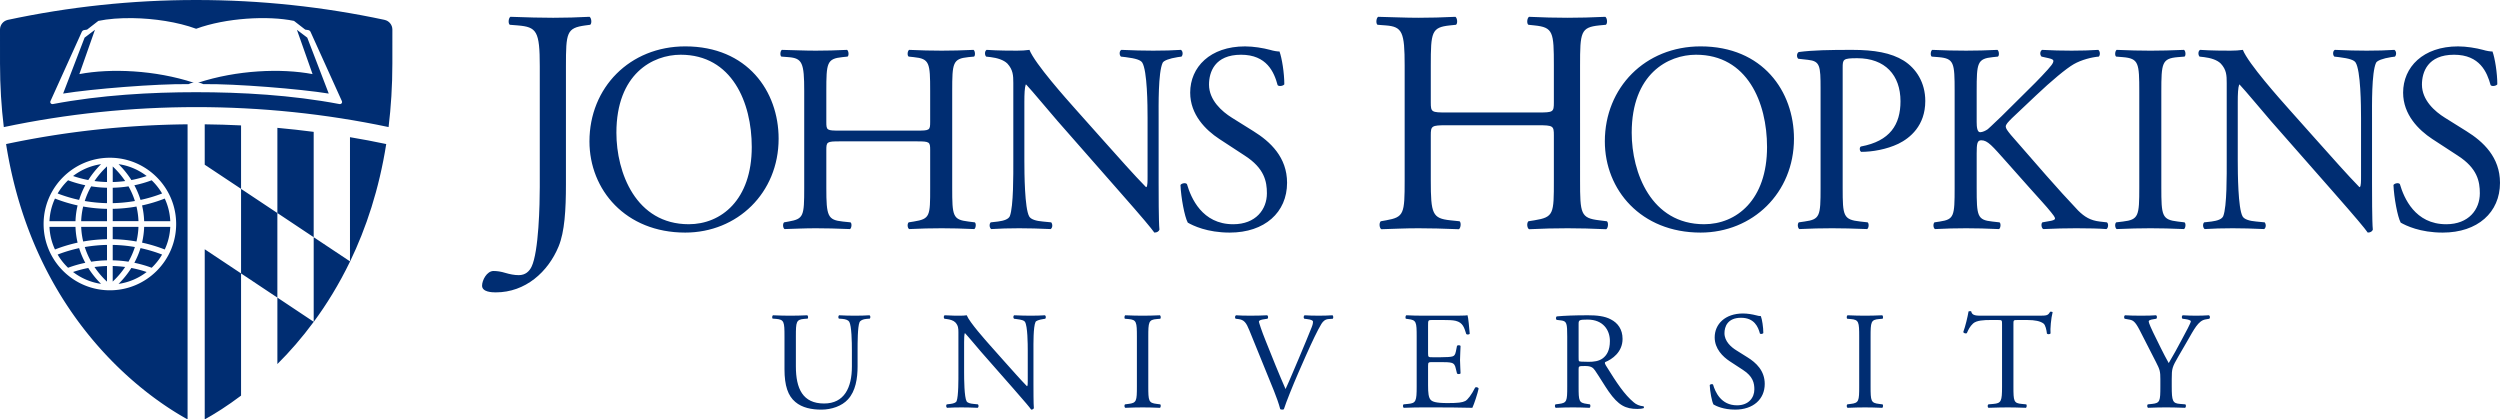 <svg xmlns="http://www.w3.org/2000/svg" height="62.599" width="373.146" viewBox="0.0 0.0 373.146 62.599">
  <g fill="#002d72">
    <path fill-rule="evenodd" d="M24.194 37.995a21.884 21.884 0 00-3.22-.963c-.234.756-.544 1.489-.92 2.191.874.181 1.739.426 2.584.743a8.991 8.991 0 001.556-1.971m-14.034 1.971a17.259 17.259 0 012.572-.739c-.38-.706-.691-1.439-.922-2.191-1.09.235-2.159.556-3.206.959a9.028 9.028 0 001.556 1.971M8.604 28.878a21.659 21.659 0 003.206.96c.231-.752.542-1.484.92-2.188-.873-.182-1.731-.426-2.57-.741a9.134 9.134 0 00-1.556 1.969m14.034-1.969a17.662 17.662 0 01-2.584.745c.38.704.686 1.433.92 2.185a21.288 21.288 0 003.22-.961 9.096 9.096 0 00-1.556-1.969m2.777 6.103c-.055-1.2-.341-2.34-.825-3.375a22.123 22.123 0 01-3.386 1.025c.18.767.285 1.555.312 2.35zm-4.211 3.203a22.253 22.253 0 013.386 1.022c.484-1.034.77-2.172.825-3.374h-3.899a12.144 12.144 0 01-.312 2.351m-.835-.166c.168-.715.271-1.445.297-2.185h-3.842v1.839c1.198.024 2.381.136 3.545.346m-1.195 3.015a11.847 11.847 0 00.96-2.194 21.922 21.922 0 00-3.31-.315v2.301c.785.019 1.573.087 2.35.207m-1.48 3.312c1.566-.229 2.998-.854 4.197-1.774a16.711 16.711 0 00-2.285-.603 13.444 13.444 0 01-1.913 2.376m.986-2.526c-.614-.083-1.235-.126-1.856-.145v2.324c.711-.666 1.334-1.395 1.856-2.179m-5.503.152a16.695 16.695 0 00-2.271.6c1.192.916 2.621 1.542 4.181 1.77a13.502 13.502 0 01-1.91-2.37m.924-.149c.527.785 1.153 1.52 1.87 2.189V39.704c-.623.019-1.25.068-1.87.149m-1.446-2.981c.24.757.56 1.492.958 2.192.782-.121 1.57-.19 2.359-.209V36.554a21.985 21.985 0 00-3.316.318m-.237-.824c1.167-.21 2.354-.323 3.554-.346v-1.839h-3.855c.031.74.128 1.472.301 2.185m-5.035-2.185c.054 1.202.34 2.34.823 3.374a22.087 22.087 0 013.376-1.021 11.967 11.967 0 01-.314-2.353zm4.199-3.201a22.242 22.242 0 01-3.376-1.025c-.482 1.035-.769 2.175-.823 3.375h3.885a11.93 11.93 0 01.314-2.35m.834.164a11.184 11.184 0 00-.299 2.186h3.855v-1.84a22.475 22.475 0 01-3.556-.346m1.195-3.013c-.399.699-.715 1.433-.959 2.189a22.095 22.095 0 003.32.32V28.024c-.794-.02-1.585-.089-2.361-.211m1.478-3.31c-1.56.226-2.989.853-4.181 1.769.744.255 1.502.456 2.271.6a13.493 13.493 0 011.91-2.369m-.986 2.519c.62.084 1.248.133 1.87.146v-2.333a12.447 12.447 0 00-1.87 2.186m5.505-.147a16.711 16.711 0 002.285-.603c-1.2-.92-2.631-1.545-4.197-1.77.739.725 1.376 1.526 1.913 2.373m-.925.149a12.545 12.545 0 00-1.857-2.175v2.32c.621-.014 1.242-.06 1.857-.145m1.452 2.981c-.24-.757-.56-1.491-.956-2.19-.775.121-1.564.19-2.354.21v2.297c1.119-.022 2.221-.131 3.31-.318m-3.31 3.007h3.842c-.026-.739-.129-1.469-.297-2.183a22.749 22.749 0 01-3.545.343zm-.426-9.466c-5.454 0-9.891 4.438-9.891 9.891 0 5.456 4.438 9.894 9.891 9.894 5.455 0 9.893-4.438 9.893-9.894 0-5.454-4.438-9.891-9.893-9.891m11.598-4.989c-9.115.085-18.216 1.062-27.089 2.947 3.911 24.78 19.395 36.846 27.089 41.095z"/>
    <path d="M46.819 48.033c.004-.004.006-.005.01-.009l-.01-.006zm5.412-8.988a.135.135 0 01.015-.03l-.015-.009z"/>
    <path d="M29.281 0c-9.649 0-19.058 1.029-28.131 2.969l-.035.012C.479 3.14 0 3.717 0 4.406l.002 5.084c0 3.344.203 6.494.566 9.48 18.835-3.978 38.627-3.977 57.432-.005.36-2.984.564-6.134.564-9.475l.002-5.084c0-.706-.503-1.3-1.168-1.438l-.019-.008C48.319 1.025 38.919 0 29.281 0zm46.906 2.508c-.283.145-.382 1-.093 1.191l1.189.094c2.808.24 3.283.812 3.283 6.095v17.994c0 2.569-.144 9.712-1.238 11.952-.331.665-.904 1.234-1.902 1.234-.667 0-1.332-.14-1.998-.334-.619-.189-1.194-.285-1.766-.285-.999 0-1.709 1.383-1.709 2.191 0 .953 1.474 1 2.045 1 4.426 0 7.805-3.046 9.379-6.857.904-2.189 1.094-5.474 1.094-9.233V9.888c0-5.047.098-5.712 2.906-6.095l.711-.094c.287-.191.191-1.046-.098-1.191-1.901.095-3.521.146-5.426.146-1.997 0-3.613-.051-6.377-.146zm129.52.002c-.29.144-.38.999-.1 1.189l1.24.094c2.47.191 2.81 1 2.81 6v17.138c0 4.999-.1 5.475-2.76 5.951l-.81.143c-.29.285-.19 1.044.09 1.188 1.86-.049 3.48-.143 5.53-.143 1.85 0 3.47.045 6.04.143.28-.144.38-.999.1-1.188l-1.38-.143c-2.67-.286-2.91-.952-2.91-5.951v-6.715c0-1.427.1-1.521 2.38-1.521h13.62c2.28 0 2.37.094 2.37 1.521v6.715c0 4.999 0 5.475-2.9 5.951l-.9.143c-.29.285-.19 1.044.1 1.188 2.09-.098 3.8-.143 5.75-.143 1.86 0 3.48.045 5.76.143.29-.144.38-.999.1-1.188l-1.14-.143c-2.77-.334-2.86-.952-2.86-5.951V9.793c0-5.0.09-5.713 2.86-6l.99-.094c.29-.19.2-1.046-.09-1.189-2.14.096-3.76.142-5.62.142-1.95 0-3.57-.046-5.75-.142-.29.144-.39.999-.1 1.189l.9.094c2.81.287 2.9 1 2.9 6v5.476c0 1.475-.09 1.52-2.37 1.52h-13.62c-2.28 0-2.38-.045-2.38-1.52v-5.476c0-5.0.1-5.713 2.85-6l.91-.094c.29-.19.19-1.046-.09-1.189-2.05.096-3.67.142-5.52.142-2.05 0-3.67-.096-6-.142zm-185.89.197c3.183.049 6.692.568 9.455 1.584h.012c4.419-1.626 10.753-1.979 14.598-1.172l1.677 1.301.452.07c.15.02.27.126.32.221l4.68 10.341c.151.288-.086.531-.354.479-7.122-1.354-14.677-1.77-21.375-1.77h-.006c-6.7 0-14.252.416-21.373 1.77-.27.052-.505-.191-.353-.479l4.677-10.341c.052-.095.169-.201.323-.221l.447-.07 1.678-1.301c1.442-.303 3.233-.442 5.142-.412zm-5.646 1.742l-1.545 1.17-3.205 8.347c4.277-.693 13.937-1.476 18.722-1.41.195-.087.435-.211.778-.211-5.764-1.888-12.374-2.174-17.076-1.285zm30.146 0l2.334 6.611c-4.704-.889-11.322-.603-17.086 1.285.346 0 .586.124.778.211 4.788-.066 14.45.717 18.726 1.41l-3.207-8.347zm57.959 2.473c-8.267 0-14.295 6.147-14.295 14.179 0 7.227 5.384 13.614 14.295 13.614 7.76 0 13.94-5.907 13.94-14.018 0-7.068-4.66-13.775-13.94-13.775zm151.55 0c-8.27 0-14.29 6.147-14.29 14.179 0 7.227 5.38 13.614 14.29 13.614 7.75 0 13.94-5.907 13.94-14.018 0-7.068-4.66-13.775-13.94-13.775zm-67.99.002c-5.22 0-8.19 3.091-8.19 6.907 0 3.29 2.32 5.581 4.34 6.906l3.81 2.492c2.93 1.885 3.3 3.854 3.3 5.621 0 2.412-1.66 4.619-5.03 4.619-4.65 0-6.3-3.936-6.9-5.982-.16-.242-.76-.162-.97.119.08 1.888.61 4.738 1.09 5.623.76.441 2.89 1.487 6.26 1.487 5.22 0 8.56-3.015 8.56-7.43 0-3.818-2.5-6.146-5.03-7.713l-3.21-2.006c-1.48-.922-3.41-2.613-3.41-4.941 0-1.849.84-4.455 4.78-4.455 3.85 0 4.94 2.607 5.46 4.537.2.237.84.12 1-.121 0-1.687-.36-3.935-.72-4.899-.32 0-.88-.083-1.4-.244-1.05-.28-2.49-.519-3.74-.519zm181.05 0c-5.22 0-8.2 3.091-8.2 6.907 0 3.29 2.33 5.581 4.34 6.906l3.82 2.492c2.93 1.885 3.29 3.854 3.29 5.621 0 2.412-1.65 4.619-5.02 4.619-4.66 0-6.31-3.936-6.91-5.982-.16-.242-.76-.162-.96.119.08 1.888.6 4.738 1.08 5.623.77.441 2.89 1.487 6.27 1.487 5.22 0 8.55-3.015 8.55-7.43 0-3.818-2.49-6.146-5.02-7.713l-3.21-2.006c-1.49-.922-3.42-2.613-3.42-4.941 0-1.849.85-4.455 4.79-4.455 3.85 0 4.93 2.607 5.46 4.537.2.237.84.12 1-.121 0-1.687-.36-3.935-.72-4.899-.32 0-.89-.083-1.41-.244-1.04-.28-2.49-.519-3.73-.519zm-250.18.519c-.24.119-.32.844-.08 1.004l1.04.08c2.09.161 2.37.846 2.37 5.063v14.457c0 4.216-.08 4.62-2.33 5.019l-.68.121c-.24.24-.16.883.08 1.004 1.57-.04 2.93-.121 4.66-.121 1.57 0 2.93.039 5.1.121.24-.121.32-.844.08-1.004l-1.16-.121c-2.25-.241-2.45-.803-2.45-5.019v-5.663c0-1.205.08-1.285 2-1.285h11.49c1.93 0 2.01.08 2.01 1.285v5.663c0 4.216 0 4.62-2.45 5.019l-.76.121c-.25.24-.17.883.08 1.004 1.76-.082 3.2-.121 4.86-.121 1.56 0 2.93.039 4.85.121.24-.121.32-.844.08-1.004l-.96-.121c-2.33-.281-2.41-.803-2.41-5.019v-14.457c0-4.217.08-4.821 2.41-5.063l.85-.08c.23-.16.15-.885-.08-1.004-1.81.081-3.18.119-4.74.119-1.66 0-3.02-.038-4.86-.119-.25.119-.33.844-.08 1.004l.76.08c2.37.242 2.45.846 2.45 5.063v4.617c0 1.246-.08 1.287-2.01 1.287h-11.49c-1.92 0-2-.041-2-1.287v-4.617c0-4.217.08-4.821 2.4-5.063l.77-.08c.24-.16.16-.885-.08-1.004-1.73.081-3.09.119-4.66.119-1.73 0-3.09-.078-5.06-.119zm30.56 0c-.31.163-.32.767-.07 1.008l.68.076c.96.122 1.92.404 2.49.967.84.921.88 1.767.88 2.89v11.608c0 1.927.04 6.826-.52 8.271-.2.445-.84.683-1.77.803l-1.08.121c-.25.24-.21.804.07 1.004 1.41-.08 2.5-.121 4.18-.121 1.49 0 2.9.041 4.7.121.28-.2.32-.681.08-1.004l-1.24-.121c-1.01-.08-1.81-.321-2.05-.766-.68-1.202-.72-6.422-.72-8.308v-8.756c0-1.205.04-2.127.2-2.609h.08c.84.883 3.57 4.176 4.66 5.42l9.31 10.605c3.5 3.973 4.66 5.38 5.15 6.063.44 0 .68-.203.76-.442-.12-1.044-.12-5.825-.12-7.031v-9.598c0-1.847-.08-6.826.6-8.273.16-.32.96-.643 2.25-.844l.56-.076c.24-.241.24-.807-.08-1.008-1.36.08-2.41.119-4.14.119-1.52 0-2.89-.039-4.74-.119-.32.119-.36.767-.07 1.008l.68.076c1.6.201 2.24.442 2.49.805.76 1.205.8 6.426.8 8.312v8.594c0 .844 0 1.487-.16 1.687h-.08c-1.89-1.928-3.86-4.175-6.63-7.269l-3.9-4.377c-1.32-1.484-6.06-6.786-6.86-8.836-.52.08-1.2.119-1.85.119-.72 0-2.85-0-4.54-.119zm129.18 0c-3.34 0-5.83.041-7.96.322-.32.161-.36.765-.08 1.006l1.45.16c1.8.199 1.88.882 1.88 4.297v14.819c0 4.216-.08 4.699-2.41 5.019l-.84.121c-.24.24-.16.883.09 1.004 1.76-.082 3.21-.121 4.89-.121 1.61 0 2.93.039 5.22.121.24-.121.32-.805.08-1.004l-1.09-.121c-2.56-.281-2.64-.803-2.64-5.019v-17.911c0-1.288.04-1.447 2.17-1.447 4.17 0 6.46 2.53 6.46 6.426 0 3.495-1.57 5.945-5.9 6.75-.24.079-.24.679.04.801 1.65 0 3.77-.362 5.54-1.205 1.73-.844 4.02-2.69 4.02-6.385 0-2.771-1.37-4.858-3.22-6.026-1.88-1.165-4.38-1.607-7.7-1.607zm39.49 0c-.24.12-.33.845-.08 1.006l1 .08c2.37.2 2.45.882 2.45 5.141v14.295c0 4.258-.08 4.822-2.45 5.103l-1 .119c-.25.24-.16.883.08 1.004 2.01-.081 3.37-.121 5.06-.121 1.61 0 2.97.04 4.98.121.24-.121.32-.844.08-1.004l-1-.119c-2.37-.281-2.46-.845-2.46-5.103v-14.295c0-4.259.09-4.941 2.46-5.141l1-.08c.24-.161.16-.886-.08-1.006-2.01.08-3.37.121-4.98.121-1.69 0-3.05-.041-5.06-.121zm12.45 0c-.32.163-.32.767-.08 1.008l.68.076c.97.122 1.93.404 2.49.967.85.921.88 1.767.88 2.89v11.608c0 1.927.05 6.826-.52 8.271-.2.445-.84.683-1.76.803l-1.09.121c-.24.24-.2.804.08 1.004 1.41-.08 2.49-.121 4.18-.121 1.48 0 2.89.041 4.7.121.28-.2.32-.681.08-1.004l-1.25-.121c-1-.08-1.8-.321-2.05-.766-.68-1.202-.72-6.422-.72-8.308v-8.756c0-1.205.04-2.127.21-2.609h.07c.84.883 3.58 4.176 4.66 5.42l9.32 10.605c3.49 3.973 4.66 5.38 5.14 6.063.44 0 .68-.203.76-.442-.12-1.044-.12-5.825-.12-7.031v-9.598c0-1.847-.08-6.826.6-8.273.16-.32.97-.643 2.25-.844l.57-.076c.24-.241.24-.807-.08-1.008-1.37.08-2.41.119-4.14.119-1.53 0-2.89-.039-4.74-.119-.32.119-.36.767-.08 1.008l.68.076c1.61.201 2.25.442 2.49.805.76 1.205.81 6.426.81 8.312v8.594c0 .844 0 1.487-.17 1.687h-.08c-1.88-1.928-3.85-4.175-6.62-7.269l-3.9-4.377c-1.32-1.484-6.06-6.786-6.87-8.836-.52.08-1.2.119-1.84.119-.73 0-2.85-0-4.54-.119zm-39.98.002c-.24.117-.32.841-.08 1.004l1.01.08c2.33.2 2.41.842 2.41 5.059v14.461c0 4.215-.08 4.697-2.21 5.017l-.81.123c-.24.281-.15.88.09 1.004 1.64-.084 3.01-.123 4.65-.123 1.57 0 2.94.039 4.9.123.25-.124.32-.844.08-1.004l-1.08-.123c-2.25-.242-2.33-.802-2.33-5.017v-5.182c0-1.406.08-1.928.68-1.928.97 0 1.61.802 3.9 3.371l3.21 3.615c1.53 1.729 2.57 2.812 3.33 3.776.28.362.57.683.57.926 0 .198-.4.318-.97.398l-.92.164c-.24.24-.12.92.16 1.004 1.85-.084 3.25-.123 4.9-.123 1.89 0 3.45.039 4.5.123.28-.124.36-.805.08-1.004l-1.08-.123c-1.37-.16-2.25-.683-3.22-1.646-3.13-3.292-6.22-6.909-10.04-11.286-.52-.641-.76-.964-.76-1.244 0-.321.36-.682.92-1.246l3.61-3.412c2.25-2.13 4.5-4.017 5.63-4.658 1.12-.644 2.69-1.045 3.73-1.125.24-.241.2-.804-.08-1.004-1.2.08-2.57.117-3.97.117-1.41 0-3.01-.037-4.42-.117-.32.2-.36.723-.08 1.004l1.08.24c.53.122.69.242.69.402 0 .16-.08.361-.29.64-.4.565-2.37 2.612-3.13 3.336l-4.33 4.295c-.45.401-1.49 1.448-2.05 1.928-.28.202-.77.445-1.13.445-.44 0-.52-.765-.52-1.527v-4.621c0-4.217.08-4.818 2.41-5.059l.76-.08c.25-.163.16-.886-.08-1.004-1.72.08-3.09.117-4.66.117-1.8 0-3.09-.037-5.06-.117zm-186.81.725c7.67 0 10.61 7.146 10.61 13.771 0 7.914-4.58 11.527-9.4 11.527-7.912 0-10.803-7.712-10.803-13.652 0-8.795 5.419-11.646 9.593-11.646zm151.55 0c7.67 0 10.6 7.146 10.6 13.771 0 7.914-4.57 11.527-9.39 11.527-7.91 0-10.81-7.712-10.81-13.652 0-8.795 5.43-11.646 9.6-11.646zm-222.59 10.386v6.028l5.424 3.603v-9.469c-1.805-.085-3.616-.145-5.424-.162zm10.846.526v12.713l5.418 3.611v-15.725c-1.801-.228-3.607-.439-5.418-.599zm10.836 1.394v18.533l-5.416-3.603v12.623l.01.006c1.935-2.625 3.778-5.615 5.408-8.985v-.037l.014.008c2.395-4.965 4.327-10.765 5.394-17.521-1.796-.382-3.596-.72-5.41-1.024zm-16.258 7.715v12.619l-5.422-3.605v25.39c1.547-.85 3.405-2.026 5.422-3.546v-18.237l5.42 3.61v-12.625zm5.422 16.229v9.918c1.823-1.809 3.661-3.908 5.418-6.295v-.014zm252.62 2.021c-.08.003-.17.019-.2.039-.14.828-.45 2.157-.79 3.092.09.162.38.268.54.144.23-.52.44-.977.93-1.433.52-.476 1.66-.518 2.56-.518h1.14c.62 0 .62.017.62.662v9.272c0 2.174-.11 2.489-1.29 2.59l-.74.064c-.17.1-.13.455 0 .516 1.33-.039 2.05-.061 2.88-.061.83 0 1.54.022 2.72.061.12-.061.16-.435.04-.516l-.67-.064c-1.2-.101-1.24-.416-1.24-2.59v-9.229c0-.686-.02-.705.6-.705h1.47c1.14 0 1.93.165 2.41.518.31.229.46.997.52 1.514.1.123.46.123.54-.039-.07-.626.08-2.304.31-3.153-.04-.082-.27-.102-.38-.062-.3.538-.49.578-1.61.578h-8.4c-.96 0-1.64.023-1.76-.641-.03-.031-.12-.042-.2-.039zm-33.85.35c-2.7 0-4.24 1.598-4.24 3.568 0 1.7 1.21 2.879 2.25 3.566l1.97 1.288c1.51.971 1.7 1.988 1.7 2.902 0 1.246-.85 2.383-2.59 2.383-2.41 0-3.26-2.031-3.57-3.088-.08-.125-.4-.087-.5.06.04.974.31 2.445.56 2.903.39.23 1.49.767 3.24.767 2.69 0 4.41-1.554 4.41-3.836 0-1.97-1.28-3.171-2.59-3.98l-1.66-1.041c-.77-.476-1.76-1.343-1.76-2.549 0-.954.44-2.303 2.47-2.303 1.99 0 2.55 1.35 2.82 2.346.1.124.43.063.51-.062 0-.873-.18-2.034-.37-2.534-.17 0-.46-.038-.72-.123-.55-.143-1.29-.267-1.93-.267zm-144.8.267c-.12.063-.17.415-.04.5l.52.039c1.2.104 1.24.457 1.24 2.614v4.896c0 2.468.52 3.98 1.62 4.893 1.02.87 2.45 1.142 3.88 1.142 1.53 0 3.07-.54 3.96-1.517 1.16-1.242 1.45-3.149 1.45-4.951v-2.348c0-1.164 0-3.546.29-4.229.12-.271.52-.457 1.04-.5l.5-.039c.1-.127.12-.395-.05-.5-.74.043-1.3.063-2.18.063-.8 0-1.57-.02-2.36-.063-.12.085-.16.354-.04.5l.52.039c.52.043.89.187 1.04.438.35.621.39 3.006.39 4.291v2.387c0 3.153-1.14 5.513-4.15 5.513-3.17 0-4.21-2.197-4.21-5.533v-4.482c0-2.157.04-2.51 1.24-2.614l.51-.039c.12-.085.08-.437-.05-.5-1.01.043-1.7.063-2.55.063-.83 0-1.53-.02-2.57-.063zm25.63 0c-.17.085-.17.395-.04.52l.35.043c.49.061.99.205 1.28.496.44.477.46.913.46 1.494v5.99c0 .998.02 3.532-.27 4.272-.1.228-.44.353-.91.416l-.56.064c-.13.125-.11.412.04.516.73-.039 1.29-.061 2.15-.061.77 0 1.5.022 2.43.061.15-.104.17-.352.04-.516l-.64-.064c-.52-.04-.93-.164-1.06-.393-.35-.621-.37-3.317-.37-4.295v-4.521c0-.618.02-1.097.1-1.346h.04c.44.458 1.85 2.157 2.41 2.801l4.81 5.474c1.8 2.053 2.41 2.779 2.65 3.131.23 0 .36-.103.4-.228-.06-.539-.06-3.006-.06-3.627v-4.957c0-.955-.04-3.525.31-4.274.08-.166.5-.332 1.16-.433l.29-.043c.12-.125.12-.415-.04-.52-.71.043-1.25.063-2.14.063-.79 0-1.49-.02-2.44-.063-.17.063-.19.395-.04.52l.35.043c.83.101 1.16.224 1.28.414.4.62.42 3.319.42 4.293v4.437c0 .435 0 .768-.08.871h-.05c-.97-.996-1.99-2.158-3.42-3.754l-2.01-2.261c-.68-.765-3.13-3.504-3.55-4.563-.27.043-.62.063-.95.063-.37 0-1.47 0-2.34-.063zm26.95 0c-.12.063-.17.435-.04.52l.52.043c1.22.101 1.26.452 1.26 2.652v7.383c0 2.196-.04 2.487-1.26 2.631l-.52.066c-.13.125-.08.455.04.518 1.04-.04 1.74-.063 2.61-.063.83 0 1.54.023 2.57.063.13-.063.17-.435.04-.518l-.51-.066c-1.23-.144-1.27-.435-1.27-2.631v-7.383c0-2.2.04-2.551 1.27-2.652l.51-.043c.13-.085.09-.457-.04-.52-1.03.043-1.74.063-2.57.063-.87 0-1.57-.02-2.61-.063zm16.53 0c-.17.104-.19.396-.05.52l.38.043c.89.101 1.2.539 1.67 1.699l3.66 9c.35.872.72 1.885.95 2.758.1.04.21.062.31.062.08 0 .17-.022.23-.062.35-1.101 1.32-3.503 2.15-5.414l1.12-2.549c.94-2.111 1.74-3.796 2.33-4.77.27-.435.58-.685 1.08-.724l.62-.043c.1-.104.1-.435-.05-.52-.68.043-1.32.061-2.01.061-.78 0-1.57-.018-2.15-.061-.15.085-.19.396-.04.52l.37.043c.73.081.93.247.93.39 0 .148-.02.378-.19.813-.35.891-1.32 3.234-1.92 4.642-.48 1.102-1.35 3.236-1.99 4.606-1.04-2.366-1.99-4.749-2.95-7.154-.64-1.577-.99-2.697-1.03-2.907.02-.166.18-.289.97-.39l.31-.043c.15-.124.11-.435-.04-.52-.87.043-1.6.061-2.51.061-.89 0-1.56-.018-2.15-.061zm25.42 0c-.13.063-.17.435-.05.52l.33.045c1.23.141 1.27.451 1.27 2.611v7.467c0 2.172-.1 2.485-1.29 2.586l-.68.066c-.12.124-.09.455.04.518 1.22-.04 1.93-.063 2.82-.063h1.87c1.84 0 3.69.023 5.55.063.27-.559.79-2.155.94-2.881-.08-.189-.38-.252-.52-.147-.54 1.078-1.1 1.804-1.47 2.01-.46.229-1.06.311-2.66.311-1.82 0-2.26-.23-2.51-.479-.32-.35-.39-1.053-.39-2.152v-2.922c0-.542.06-.562.68-.562h1.21c.8 0 1.3.02 1.6.105.41.104.55.415.63.789l.2.805c.09.123.45.124.53-.024 0-.45-.08-1.241-.08-1.986 0-.788.08-1.598.08-2.098-.08-.143-.44-.144-.53-.019l-.17.849c-.11.52-.25.644-.5.729-.25.082-.9.125-1.76.125h-1.21c-.62 0-.68 0-.68-.582v-4.149c0-.787 0-.83.62-.83h1.49c.92 0 1.58.02 2.01.125 1.09.272 1.27.997 1.58 1.971.11.125.44.085.52-.039-.08-.915-.21-2.407-.33-2.762-.25.063-1.47.063-2.8.063h-3.9c-.85 0-1.55-.019-2.44-.063zm27.09 0c-2.03 0-3.46.061-4.62.166-.17.082-.17.416-.03.522l.67.08c.85.105.91.457.91 2.43v7.445c0 2.172-.04 2.442-1.24 2.586l-.52.066c-.13.144-.08.455.04.518.97-.04 1.72-.063 2.59-.063.83 0 1.54.023 2.47.063.13-.063.17-.417.04-.518l-.43-.066c-1.21-.163-1.25-.414-1.25-2.586v-2.611c0-.439.04-.459.98-.459.83 0 1.16.206 1.47.664.64.931 1.49 2.363 2.03 3.13 1.47 2.092 2.53 2.612 4.3 2.612.39 0 .72-.043.91-.106.1-.081.08-.248-.02-.291-.56-.04-1.08-.268-1.43-.578-1.41-1.18-2.51-2.84-4.17-5.513-.1-.167-.21-.377-.11-.5 1.04-.415 2.6-1.491 2.6-3.461 0-1.454-.73-2.388-1.73-2.905-.95-.52-2.17-.625-3.46-.625zm38.77 0c-.13.063-.17.435-.04.52l.52.043c1.22.101 1.26.452 1.26 2.652v7.383c0 2.196-.04 2.487-1.26 2.631l-.52.066c-.13.125-.09.455.04.518 1.04-.04 1.74-.063 2.61-.063.83 0 1.54.023 2.57.063.13-.063.17-.435.04-.518l-.52-.066c-1.22-.144-1.26-.435-1.26-2.631v-7.383c0-2.2.04-2.551 1.26-2.652l.52-.043c.13-.085.09-.457-.04-.52-1.03.043-1.74.063-2.57.063-.87 0-1.57-.02-2.61-.063zm41.41 0c-.15.085-.17.372-.05.52l.58.103c.63.102.94.207 1.65 1.575l2.44 4.773c.6 1.16.66 1.427.66 2.568v1.061c0 2.216-.04 2.506-1.24 2.631l-.64.064c-.13.125-.09.453.04.516 1.1-.041 1.84-.063 2.72-.063.82 0 1.53.022 2.82.063.12-.063.17-.391.04-.516l-.79-.064c-1.12-.083-1.25-.415-1.25-2.631v-1.08c0-1.594.07-1.781.98-3.36l1.31-2.257c1.03-1.785 1.66-3.093 2.73-3.28l.59-.103c.14-.125.12-.415-.05-.52-.7.043-1.28.063-1.93.063-.63 0-1.24-.02-1.99-.063-.16.085-.18.372-.04.52l.37.043c.51.061.88.205.88.33 0 .247-.77 1.659-1.35 2.738-.62 1.203-1.31 2.405-1.95 3.506-.81-1.435-1.58-3.071-2.34-4.604-.11-.208-.65-1.392-.65-1.597 0-.168.15-.272.87-.373l.27-.043c.13-.125.13-.457-.06-.52-.52.043-1.26.063-2.21.063-1 0-1.75-.02-2.41-.063zm-80.2.645c2.3 0 3.32 1.554 3.32 3.195 0 1.409-.48 2.133-1.04 2.568-.6.458-1.38.54-2.13.54-1.06 0-1.37-.04-1.44-.102-.06-.085-.06-.313-.06-.686v-4.853c0-.581.06-.662 1.35-.662z"/>
  </g>
</svg>
